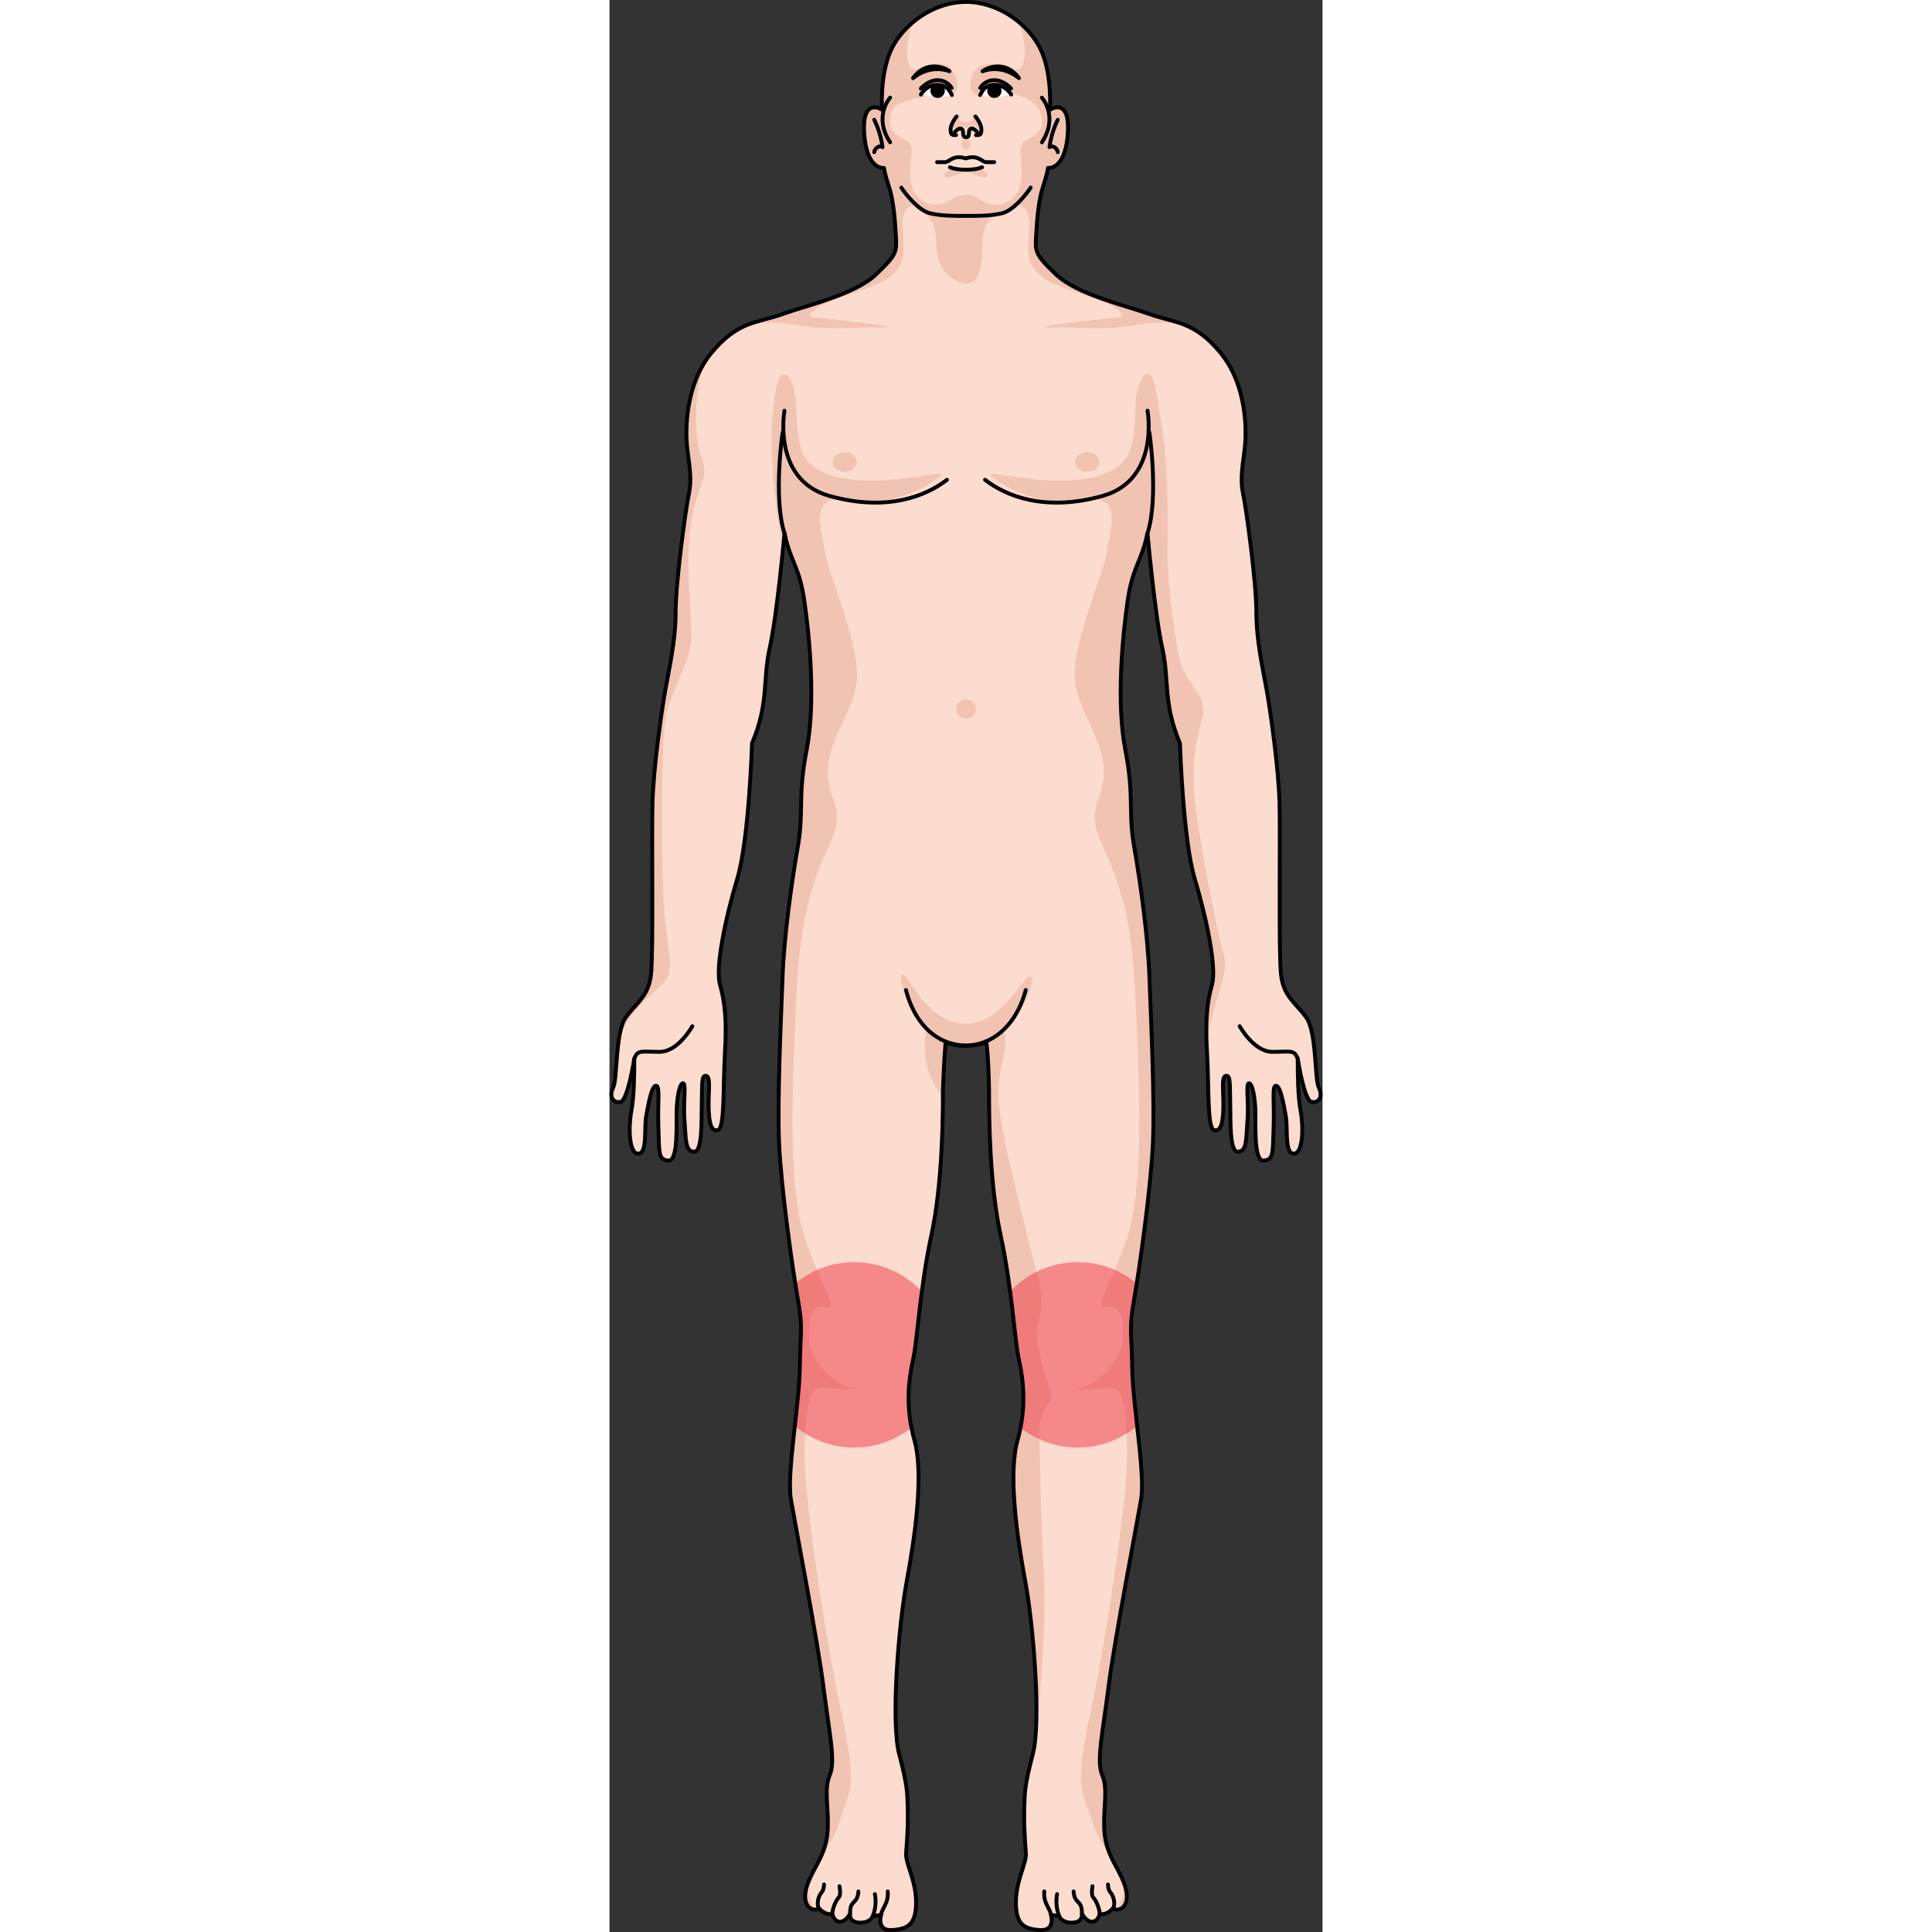 <?xml version="1.0" encoding="utf-8"?>
<!-- Created by: Science Figures, www.sciencefigures.org, Generator: Science Figures Editor -->
<svg version="1.1" id="Layer_1" xmlns="http://www.w3.org/2000/svg" xmlns:xlink="http://www.w3.org/1999/xlink" 
	 width="800px" height="800px" viewBox="0 0 184.907 500.999" enable-background="new 0 0 184.907 500.999"
	 xml:space="preserve">
<rect x="0" y="0" width="184.907" height="500.999" fill="#333333" stroke="none"/>
<g>
	<g>
		<path fill="#FCDCCE" d="M183.944,282.041c-1.149-2.3-0.487-14.43-3.3-18.263c-2.809-3.831-5.875-5.365-6.514-11.114
			c-0.639-5.749-0.128-35.641-0.383-44.583c-0.256-8.942-2.299-23.377-3.322-29.126c-1.021-5.748-2.683-12.774-2.683-20.311
			c0-7.537-2.556-26.443-3.448-30.658c-0.895-4.216,0.127-8.432,0.51-12.391c0.383-3.961,0.512-15.841-6.386-24.145
			c-6.898-8.303-11.88-7.664-18.268-9.964c-6.387-2.3-18.905-5.108-24.399-10.347c-5.492-5.237-5.365-5.877-5.109-10.22
			c0.255-4.345,0.64-9.068,1.789-12.519c1.151-3.451,1.277-4.854,1.277-4.854s4.342,0.637,5.109-8.433
			c0.767-9.069-3.449-7.41-4.599-6.643c0,0,0.639-9.325-2.427-15.713C108.725,6.373,100.965,0.5,92.453,0.5
			c-8.51,0-16.271,5.873-19.336,12.259c-3.068,6.389-2.428,15.713-2.428,15.713c-1.15-0.767-5.367-2.426-4.6,6.643
			c0.767,9.07,5.11,8.433,5.11,8.433s0.128,1.402,1.276,4.854c1.15,3.45,1.533,8.174,1.789,12.519
			c0.256,4.343,0.383,4.982-5.109,10.22c-5.493,5.238-18.012,8.047-24.4,10.347c-6.386,2.3-11.367,1.661-18.267,9.964
			c-6.898,8.304-6.771,20.184-6.388,24.145c0.383,3.959,1.406,8.175,0.511,12.391c-0.894,4.215-3.448,23.121-3.448,30.658
			c0,7.536-1.662,14.563-2.683,20.311c-1.021,5.749-3.066,20.184-3.32,29.126c-0.255,8.942,0.255,38.834-0.383,44.583
			c-0.64,5.749-3.706,7.283-6.516,11.114c-2.81,3.833-2.15,15.963-3.3,18.263c-1.148,2.302-0.021,4.089,1.895,3.706
			c1.916-0.385,3.577-11.235,3.577-11.235c0,3.575,0,9.578-0.768,13.666c-0.767,4.091-0.638,10.985,1.789,10.985
			c2.427,0,1.533-6.642,2.044-9.58c0.511-2.939,1.406-8.049,2.556-8.049c1.151,0,0.383,4.345,0.638,10.859
			c0.255,6.516-0.128,8.303,2.555,8.559c2.682,0.254,2.044-9.709,2.171-13.157c0.129-3.45,0.767-6.898,1.662-6.898
			c0.893,0,0,4.854,0.383,9.709c0.383,4.853,0.128,7.919,2.428,8.048c2.299,0.127,1.916-8.048,2.044-12.774
			c0.128-4.726-0.128-7.155,1.149-6.9c1.277,0.256,0.51,4.6,0.638,8.432c0.13,3.832,0.64,6.131,2.427,5.621
			c1.789-0.511,1.279-11.498,1.789-19.928c0.512-8.433,0-13.285-1.276-17.758c-1.278-4.471,1.404-17.245,4.472-27.464
			c3.065-10.22,3.832-35.13,3.832-35.13c4.471-10.604,2.682-16.224,4.598-24.781c1.917-8.562,3.832-29.767,3.832-29.767
			c1.406,7.156,3.833,8.688,5.109,17.373c1.279,8.687,3.067,26.315,0.641,38.835c-2.428,12.518-0.641,15.585-2.3,25.165
			c-1.661,9.581-3.577,23.25-3.961,33.853c-0.383,10.602-1.404,31.936-0.894,43.178c0.51,11.244,3.449,32.319,4.854,40.238
			c1.404,7.923,0.638,8.178,0.511,17.887c-0.128,9.707-3.449,27.337-2.3,34.105c1.151,6.771,6.899,36.408,8.431,48.545
			c1.533,12.137,3.195,19.29,1.661,22.865c-1.534,3.578-0.383,7.92-0.511,13.412c-0.127,5.495-2.172,8.56-3.833,11.753
			c-1.659,3.194-2.683,6.134-1.659,8.306c1.021,2.169,3.32,1.276,3.32,1.276c1.917,1.915,3.32,1.276,3.32,1.276
			s0.256,1.789,1.789,2.043c1.534,0.257,2.811-2.043,2.811-2.043s-0.383,2.173,2.428,2.3c2.81,0.128,3.449-1.661,3.449-1.661
			l2.171-0.382c0,0-1.276,4.214,2.812,3.959c4.087-0.255,6.258-1.405,6.258-7.153c0-5.748-2.785-10.182-2.586-12.772
			c0.199-2.589,0.598-7.57,0.398-12.55c-0.127-3.187,0-4.78-2.189-13.147c-2.192-8.365-0.201-33.265,1.99-45.019
			c2.191-11.752,4.383-27.689,1.993-36.252c-2.393-8.566-1.595-15.539-0.398-20.916c1.194-5.379,1.791-18.725,4.78-32.47
			c2.987-13.744,2.987-32.448,2.987-37.828c0-0.537,0.323-8.423,0.688-12.162c3.857,1.766,8.276,0.784,10.574,0.157
			c0.466,3.154,0.647,9.356,0.683,11.912c0,0.033,0.007,0.059,0.007,0.093c0,0.189,0,0.407,0,0.641c0,0.002,0,0.004,0,0.006l0,0
			c0.003,6.408,0.104,23.925,2.986,37.182c2.988,13.745,3.586,27.091,4.781,32.47c1.195,5.377,1.992,12.35-0.399,20.916
			c-2.391,8.563-0.199,24.5,1.993,36.252c2.191,11.754,4.183,36.653,1.992,45.019c-2.191,8.367-2.064,9.961-2.191,13.147
			c-0.199,4.979,0.2,9.961,0.398,12.55c0.199,2.59-2.588,7.024-2.588,12.772c0,5.748,2.172,6.898,6.261,7.153
			c4.087,0.255,2.81-3.959,2.81-3.959l2.172,0.382c0,0,0.639,1.789,3.449,1.661c2.811-0.127,2.428-2.3,2.428-2.3
			s1.277,2.3,2.809,2.043c1.534-0.254,1.788-2.043,1.788-2.043s1.406,0.639,3.321-1.276c0,0,2.3,0.893,3.322-1.276
			c1.022-2.172,0-5.111-1.661-8.306c-1.661-3.192-3.705-6.258-3.832-11.753c-0.129-5.492,1.021-9.834-0.512-13.412
			c-1.531-3.575,0.128-10.728,1.662-22.865c1.533-12.137,7.281-41.773,8.431-48.545c1.15-6.768-2.172-24.398-2.301-34.105
			c-0.127-9.709-0.893-9.964,0.513-17.887c1.404-7.919,4.343-28.994,4.854-40.238c0.511-11.241-0.511-32.576-0.894-43.178
			c-0.384-10.603-2.301-24.272-3.96-33.853c-1.661-9.58,0.128-12.647-2.3-25.165c-2.427-12.519-0.64-30.148,0.639-38.835
			c1.277-8.686,3.703-10.217,5.109-17.373c0,0,1.917,21.205,3.832,29.767c1.916,8.558,0.129,14.177,4.599,24.781
			c0,0,0.768,24.91,3.833,35.13c3.066,10.219,5.748,22.993,4.472,27.464c-1.278,4.473-1.789,9.325-1.278,17.758
			c0.511,8.43,0,19.417,1.789,19.928c1.789,0.51,2.299-1.789,2.428-5.621c0.127-3.832-0.639-8.176,0.638-8.432
			c1.278-0.256,1.022,2.174,1.15,6.9c0.128,4.727-0.257,12.901,2.042,12.774c2.301-0.129,2.045-3.195,2.428-8.048
			c0.383-4.855-0.51-9.709,0.383-9.709c0.896,0,1.533,3.448,1.662,6.898c0.127,3.448-0.512,13.411,2.172,13.157
			c2.682-0.256,2.299-2.043,2.555-8.559c0.255-6.515-0.512-10.859,0.638-10.859c1.151,0,2.044,5.11,2.556,8.049
			c0.511,2.938-0.384,9.58,2.043,9.58c2.428,0,2.556-6.894,1.789-10.985c-0.766-4.088-0.766-10.091-0.766-13.666
			c0,0,1.66,10.851,3.576,11.235C183.966,286.129,185.095,284.342,183.944,282.041z"/>
	</g>
	<g>
		<path fill="#FCDCCE" d="M183.944,282.041c-1.149-2.3-0.487-14.43-3.3-18.263c-2.809-3.831-5.875-5.365-6.514-11.114
			c-0.639-5.749-0.128-35.641-0.383-44.583c-0.256-8.942-2.299-23.377-3.322-29.126c-1.021-5.748-2.683-12.774-2.683-20.311
			c0-7.537-2.556-26.443-3.448-30.658c-0.895-4.216,0.127-8.432,0.51-12.391c0.383-3.961,0.512-15.841-6.386-24.145
			c-6.898-8.303-11.88-7.664-18.268-9.964c-6.387-2.3-18.905-5.108-24.399-10.347c-5.492-5.237-5.365-5.877-5.109-10.22
			c0.255-4.345,0.64-9.068,1.789-12.519c1.151-3.451,1.277-4.854,1.277-4.854s4.342,0.637,5.109-8.433
			c0.767-9.069-3.449-7.41-4.599-6.643c0,0,0.639-9.325-2.427-15.713C108.725,6.373,100.965,0.5,92.453,0.5
			c-8.51,0-16.271,5.873-19.336,12.259c-3.068,6.389-2.428,15.713-2.428,15.713c-1.15-0.767-5.367-2.426-4.6,6.643
			c0.767,9.07,5.11,8.433,5.11,8.433s0.128,1.402,1.276,4.854c1.15,3.45,1.533,8.174,1.789,12.519
			c0.256,4.343,0.383,4.982-5.109,10.22c-5.493,5.238-18.012,8.047-24.4,10.347c-6.386,2.3-11.367,1.661-18.267,9.964
			c-6.898,8.304-6.771,20.184-6.388,24.145c0.383,3.959,1.406,8.175,0.511,12.391c-0.894,4.215-3.448,23.121-3.448,30.658
			c0,7.536-1.662,14.563-2.683,20.311c-1.021,5.749-3.066,20.184-3.32,29.126c-0.255,8.942,0.255,38.834-0.383,44.583
			c-0.64,5.749-3.706,7.283-6.516,11.114c-2.81,3.833-2.15,15.963-3.3,18.263c-1.148,2.302-0.021,4.089,1.895,3.706
			c1.916-0.385,3.577-11.235,3.577-11.235c0,3.575,0,9.578-0.768,13.666c-0.767,4.091-0.638,10.985,1.789,10.985
			c2.427,0,1.533-6.642,2.044-9.58c0.511-2.939,1.406-8.049,2.556-8.049c1.151,0,0.383,4.345,0.638,10.859
			c0.255,6.516-0.128,8.303,2.555,8.559c2.682,0.254,2.044-9.709,2.171-13.157c0.129-3.45,0.767-6.898,1.662-6.898
			c0.893,0,0,4.854,0.383,9.709c0.383,4.853,0.128,7.919,2.428,8.048c2.299,0.127,1.916-8.048,2.044-12.774
			c0.128-4.726-0.128-7.155,1.149-6.9c1.277,0.256,0.51,4.6,0.638,8.432c0.13,3.832,0.64,6.131,2.427,5.621
			c1.789-0.511,1.279-11.498,1.789-19.928c0.512-8.433,0-13.285-1.276-17.758c-1.278-4.471,1.404-17.245,4.472-27.464
			c3.065-10.22,3.832-35.13,3.832-35.13c4.471-10.604,2.682-16.224,4.598-24.781c1.917-8.562,3.832-29.767,3.832-29.767
			c1.406,7.156,3.833,8.688,5.109,17.373c1.279,8.687,3.067,26.315,0.641,38.835c-2.428,12.518-0.641,15.585-2.3,25.165
			c-1.661,9.581-3.577,23.25-3.961,33.853c-0.383,10.602-1.404,31.936-0.894,43.178c0.51,11.244,3.449,32.319,4.854,40.238
			c1.404,7.923,0.638,8.178,0.511,17.887c-0.128,9.707-3.449,27.337-2.3,34.105c1.151,6.771,6.899,36.408,8.431,48.545
			c1.533,12.137,3.195,19.29,1.661,22.865c-1.534,3.578-0.383,7.92-0.511,13.412c-0.127,5.495-2.172,8.56-3.833,11.753
			c-1.659,3.194-2.683,6.134-1.659,8.306c1.021,2.169,3.32,1.276,3.32,1.276c1.917,1.915,3.32,1.276,3.32,1.276
			s0.256,1.789,1.789,2.043c1.534,0.257,2.811-2.043,2.811-2.043s-0.383,2.173,2.428,2.3c2.81,0.128,3.449-1.661,3.449-1.661
			l2.171-0.382c0,0-1.276,4.214,2.812,3.959c4.087-0.255,6.258-1.405,6.258-7.153c0-5.748-2.785-10.182-2.586-12.772
			c0.199-2.589,0.598-7.57,0.398-12.55c-0.127-3.187,0-4.78-2.189-13.147c-2.192-8.365-0.201-33.265,1.99-45.019
			c2.191-11.752,4.383-27.689,1.993-36.252c-2.393-8.566-1.595-15.539-0.398-20.916c1.194-5.379,1.791-18.725,4.78-32.47
			c2.987-13.744,2.987-32.448,2.987-37.828c0-0.537,0.323-8.423,0.688-12.162c3.857,1.766,8.276,0.784,10.574,0.157
			c0.466,3.154,0.647,9.356,0.683,11.912c0,0.033,0.007,0.059,0.007,0.093c0,0.189,0,0.407,0,0.641c0,0.002,0,0.004,0,0.006l0,0
			c0.003,6.408,0.104,23.925,2.986,37.182c2.988,13.745,3.586,27.091,4.781,32.47c1.195,5.377,1.992,12.35-0.399,20.916
			c-2.391,8.563-0.199,24.5,1.993,36.252c2.191,11.754,4.183,36.653,1.992,45.019c-2.191,8.367-2.064,9.961-2.191,13.147
			c-0.199,4.979,0.2,9.961,0.398,12.55c0.199,2.59-2.588,7.024-2.588,12.772c0,5.748,2.172,6.898,6.261,7.153
			c4.087,0.255,2.81-3.959,2.81-3.959l2.172,0.382c0,0,0.639,1.789,3.449,1.661c2.811-0.127,2.428-2.3,2.428-2.3
			s1.277,2.3,2.809,2.043c1.534-0.254,1.788-2.043,1.788-2.043s1.406,0.639,3.321-1.276c0,0,2.3,0.893,3.322-1.276
			c1.022-2.172,0-5.111-1.661-8.306c-1.661-3.192-3.705-6.258-3.832-11.753c-0.129-5.492,1.021-9.834-0.512-13.412
			c-1.531-3.575,0.128-10.728,1.662-22.865c1.533-12.137,7.281-41.773,8.431-48.545c1.15-6.768-2.172-24.398-2.301-34.105
			c-0.127-9.709-0.893-9.964,0.513-17.887c1.404-7.919,4.343-28.994,4.854-40.238c0.511-11.241-0.511-32.576-0.894-43.178
			c-0.384-10.603-2.301-24.272-3.96-33.853c-1.661-9.58,0.128-12.647-2.3-25.165c-2.427-12.519-0.64-30.148,0.639-38.835
			c1.277-8.686,3.703-10.217,5.109-17.373c0,0,1.917,21.205,3.832,29.767c1.916,8.558,0.129,14.177,4.599,24.781
			c0,0,0.768,24.91,3.833,35.13c3.066,10.219,5.748,22.993,4.472,27.464c-1.278,4.473-1.789,9.325-1.278,17.758
			c0.511,8.43,0,19.417,1.789,19.928c1.789,0.51,2.299-1.789,2.428-5.621c0.127-3.832-0.639-8.176,0.638-8.432
			c1.278-0.256,1.022,2.174,1.15,6.9c0.128,4.727-0.257,12.901,2.042,12.774c2.301-0.129,2.045-3.195,2.428-8.048
			c0.383-4.855-0.51-9.709,0.383-9.709c0.896,0,1.533,3.448,1.662,6.898c0.127,3.448-0.512,13.411,2.172,13.157
			c2.682-0.256,2.299-2.043,2.555-8.559c0.255-6.515-0.512-10.859,0.638-10.859c1.151,0,2.044,5.11,2.556,8.049
			c0.511,2.938-0.384,9.58,2.043,9.58c2.428,0,2.556-6.894,1.789-10.985c-0.766-4.088-0.766-10.091-0.766-13.666
			c0,0,1.66,10.851,3.576,11.235C183.966,286.129,185.095,284.342,183.944,282.041z"/>
	</g>
	<g>
		<path fill="#F1C3B3" d="M111.208,342.807c1.845-7.725,0-10.721-2.536-21.098c-2.536-10.377-6.451-25.321-7.549-34.084
			c-1.098-8.762,1.439-12.566,1.555-17.755c0.018-0.822-0.124-1.835-0.343-2.969c-2.951,2.876-6.496,4.205-9.92,4.205
			c-3.561,0-7.255-1.355-10.275-4.453c-0.597,3.921-0.676,8.304,0.94,12.04c2.767,6.396,2.984,2.942,3.336,11.586
			c0.012,0.293,0.041,0.665,0.082,1.099c0.08-4.132,0.081-7.388,0.081-8.997c0-0.343,0.2-8.209,0.587-12.162
			c3.857,1.766,8.276,0.784,10.574,0.157c0.41,2.775,0.599,7.909,0.663,10.847c0.075,0.347,0.128,0.721,0.128,1.158
			c0,5.38-0.002,24.084,2.986,37.828c2.988,13.745,3.586,27.091,4.781,32.47c1.195,5.377,1.992,12.35-0.398,20.916
			c-2.391,8.563-0.199,24.5,1.993,36.252c1.8,9.657,3.464,28.182,2.785,39.125c0.767-6.776,2.729-26.837,1.913-42.064
			c-1.038-19.369-0.807-27.437-1.153-33.548c-0.346-6.112,1.384-8.302,2.883-10.031C115.821,361.6,109.364,350.532,111.208,342.807z
			"/>
	</g>
	<path fill="#F1C3B3" d="M131.388,483.884c2.027,3.991,2.43,7.392,1.032,9.358c-0.422,0.594-0.336,1.209,0.024,1.807
		c0.527-0.176,1.055-0.555,1.42-1.329c1.021-2.171,0-5.112-1.661-8.304C131.938,484.905,131.663,484.399,131.388,483.884z
		 M159.492,248.387c-1.467-4.757-6.284-28.494-7.534-39.494s0-16,1.75-22.5s-4.5-8.5-6-16s-3.25-21-3-29s0-26-2.253-34.931l0,0
		c-0.058-0.578-0.121-1.153-0.193-1.723c-0.456-3.58-1.456-10.096-3.883-6.941c-2.427,3.155-1.699,8.25-2.427,14.803
		c-0.728,6.552-4.014,10.92-15.232,11.891c-11.219,0.971-24.34-2.992-21.8-1.099c2.54,1.892,10.823,8.137,22.957,6.195
		c12.134-1.94,7.767,8.008,7.038,13.591c-0.729,5.582-8.327,21.841-8.289,32.032c0.039,10.192,11.245,19.143,6.37,31.411
		c-4.875,12.271,7.259,12.27,9.2,48.672c1.941,36.401,1.698,54.844-2.185,66.251c-3.883,11.404-8.979,18.688-5.339,17.473
		c3.641-1.214,4.854,2.67,4.368,8.736c-0.485,6.066-7.522,11.648-10.92,12.134c-3.398,0.484,3.882,0.484,7.28,0
		c3.397-0.485,4.611,3.397,4.853,16.503c0.242,13.104-6.542,54.115-9.217,66.25c-2.675,12.134-3.681,19.413-1.843,24.025
		c1.838,4.609,2.172,8.076,6.008,13.588c0.66,0.949,1.236,1.881,1.738,2.785c-1.289-2.477-2.474-5.236-2.569-9.379
		c-0.129-5.49,1.021-9.834-0.512-13.41c-1.531-3.576,0.128-10.73,1.662-22.866c1.533-12.137,7.281-41.774,8.431-48.544
		c1.15-6.771-2.172-24.398-2.301-34.107c-0.127-9.71-0.893-9.965,0.513-17.887c1.404-7.919,4.343-28.995,4.854-40.239
		c0.511-11.241-0.512-32.574-0.895-43.176c-0.384-10.604-2.301-24.273-3.96-33.854c-1.662-9.578,0.128-12.646-2.3-25.165
		c-2.427-12.52-0.64-30.146,0.638-38.835c1.278-8.685,3.704-10.217,5.11-17.373c0,0,1.917,21.205,3.832,29.767
		c1.916,8.558,0.129,14.179,4.598,24.783c0,0,0.769,24.908,3.833,35.129c3.067,10.221,5.748,22.995,4.472,27.464
		c-1.184,4.142-1.708,8.615-1.373,15.952C155.436,262.006,160.76,252.499,159.492,248.387z M155.28,278.37
		c0.081-0.474,0.064-1.213-0.07-2.266C155.238,276.854,155.26,277.613,155.28,278.37z M52.207,486.842
		c-1.217,2.636-1.83,5.033-0.961,6.878c0.313,0.664,0.745,1.038,1.195,1.242c0.315-0.569,0.379-1.153-0.023-1.72
		C51.382,491.784,51.337,489.534,52.207,486.842z M23.709,118.038c-2.023-5.144-1.612-15.946,0.774-23.584
		c-4.747,7.942-4.618,17.638-4.279,21.142c0.382,3.959,1.406,8.175,0.511,12.391c-0.894,4.215-3.448,23.123-3.448,30.659
		c0,7.537-1.662,14.563-2.684,20.309c-1.021,5.748-3.064,20.186-3.32,29.127c-0.255,8.943,0.256,38.834-0.383,44.583
		c-0.64,5.748-3.706,7.283-6.516,11.113c-1.275,1.739-1.628,3.95-1.741,6.064c1.236-6.625,8.164-11.551,11.338-14.949
		c3.502-3.749,0.498-9.249,0-23.189c-0.498-13.938-0.502-37.56,0.498-44.811c1-7.249,6.5-14.749,6.75-21.249s-1.75-19.251,0-30.251
		S26.209,124.393,23.709,118.038z M62.962,129.588c12.134,1.941,20.417-4.304,22.956-6.195c2.54-1.894-10.58,2.069-21.799,1.099
		c-11.219-0.971-14.505-5.339-15.232-11.891c-0.728-6.553,0-11.647-2.427-14.803c-2.426-3.154-3.426,3.361-3.882,6.941
		c-1.875,14.715,1.518,32.852,2.514,37.682c0.256-2.563,0.405-4.217,0.405-4.217c1.406,7.156,3.833,8.689,5.109,17.373
		c1.279,8.688,3.067,26.315,0.641,38.835c-2.428,12.519-0.641,15.587-2.3,25.165c-1.661,9.581-3.577,23.25-3.961,33.854
		c-0.383,10.602-1.404,31.935-0.894,43.176c0.511,11.244,3.449,32.32,4.854,40.239c1.404,7.922,0.638,8.177,0.511,17.887
		c-0.128,9.708-3.449,27.336-2.3,34.107c1.151,6.77,6.899,36.407,8.431,48.544c1.533,12.136,3.195,19.29,1.661,22.866
		c-1.534,3.576-0.383,7.92-0.511,13.41c-0.071,3.03-0.724,5.318-1.573,7.299c0.154-0.234,0.308-0.469,0.472-0.705
		c3.836-5.512,4.17-8.979,6.008-13.588c1.838-4.612,0.832-11.892-1.843-24.025c-2.675-12.135-9.459-53.146-9.217-66.25
		c0.243-13.105,1.456-16.988,4.854-16.503c3.397,0.484,10.678,0.484,7.28,0c-3.397-0.485-10.434-6.067-10.92-12.134
		c-0.485-6.066,0.728-9.95,4.368-8.736c3.641,1.215-1.456-6.068-5.338-17.473c-3.883-11.407-4.126-29.85-2.185-66.251
		c1.941-36.402,14.075-36.401,9.2-48.672c-4.875-12.269,6.331-21.219,6.369-31.411c0.038-10.191-7.561-26.45-8.289-32.032
		C55.196,137.596,50.828,127.648,62.962,129.588z"/>
	<g>
		<path id="changecolor" opacity="0.5" fill="#EE3445" d="M136.731,332.811c-4.157-3.44-9.491-5.507-15.309-5.507
			c-6.913,0-13.139,2.923-17.523,7.595c1.027,7.828,1.544,14.389,2.298,17.78c1.035,4.656,1.767,10.511,0.394,17.558
			c4.085,3.21,9.233,5.13,14.831,5.13c5.866,0,11.24-2.105,15.412-5.597c-0.613-5.482-1.231-10.959-1.285-15.038
			c-0.127-9.709-0.893-9.964,0.513-17.887C136.259,335.74,136.486,334.369,136.731,332.811z"/>
		<path id="changecolor_8_" opacity="0.5" fill="#EE3445" d="M81.005,334.913c-4.385-4.681-10.617-7.609-17.537-7.609
			c-5.81,0-11.139,2.062-15.294,5.495c0.246,1.563,0.474,2.938,0.671,4.047c1.404,7.923,0.638,8.178,0.511,17.887
			c-0.054,4.081-0.672,9.564-1.285,15.05c4.17,3.485,9.539,5.584,15.398,5.584c5.605,0,10.758-1.924,14.845-5.141
			c-1.371-7.043-0.638-12.894,0.397-17.547C79.463,349.29,79.98,342.735,81.005,334.913z"/>
	</g>
	<path fill="#F1C3B3" d="M76.114,252.693c-2.601,0,4.385,18.414,16.315,18.414s18.299-15.84,16.914-17.796
		c-1.385-1.956-6.761,12.148-16.914,12.148S77.591,252.693,76.114,252.693z"/>
	<g>
		<g>
			<path fill="#F1C3B3" d="M115.75,71.139c-5.492-5.237-5.365-5.876-5.109-10.22c0.255-4.344,0.64-9.067,1.789-12.518
				c1.15-3.451,1.277-4.854,1.277-4.854s4.342,0.638,5.109-8.434c0.767-9.067-3.449-7.409-4.599-6.642c0,0,0.639-9.325-2.427-15.713
				c-1.378-2.869-3.709-5.631-6.629-7.807c3.099,2.767,3.7,14.37,0,12.975c-2.781-1.049-6.218-1.92-9.089-0.78
				c-2.007,0.798-3.559,5.36-1.715,7.03c2.136,1.933,6.855-0.498,9.421-0.084c3.725,0.601,8.119,2.739,8.338,7.02
				c0.274,5.358-5.558,4.019-5.558,7.693c0,3.674,1.821,10.883-3.277,13.515c-5.091,2.627-6.877-1.813-10.828-1.829
				c-3.967,0.016-5.753,4.456-10.844,1.829c-5.099-2.632-3.277-9.841-3.277-13.515c0-3.675-5.833-2.335-5.558-7.693
				c0.07-1.362,0.499-2.902,1.577-3.827c0.728-0.622,2.202-0.839,3.11-1.191c1.277-0.496,2.637-0.761,3.968-1.062
				c1.771-0.402,3.519-0.287,5.29-0.212c1.267,0.054,2.892-0.506,3.415-1.824c0.597-1.502-0.929-5.145-2.403-5.972
				c-2.098-1.175-5.951,0.129-8.002,0.902c-3.689,1.391-3.102-10.143-0.025-12.95c-2.899,2.173-5.217,4.925-6.588,7.782
				c-3.068,6.388-2.428,15.713-2.428,15.713c-1.15-0.768-5.367-2.426-4.6,6.642c0.767,9.071,5.11,8.434,5.11,8.434
				s0.128,1.403,1.276,4.854c1.15,3.45,1.533,8.174,1.789,12.518c0.256,4.344,0.383,4.982-5.109,10.22
				c-5.493,5.239-18.012,8.048-24.4,10.347c-0.111,0.04-0.22,0.074-0.33,0.115c0,0,22.344-5.89,27.365-9.167
				c5.021-3.278,4.721-6.646,4.266-12.929c-0.455-6.283,2.494-7.31,5.246-5.002c2.735,2.294,11.059,1.488,11.16,1.48
				c0.102,0.008,8.392,0.813,11.127-1.48c2.752-2.308,5.701-1.281,5.246,5.002c-0.455,6.282-0.755,9.65,4.266,12.929
				c5.021,3.277,27.365,9.167,27.365,9.161c-0.106-0.039-0.21-0.069-0.317-0.109C133.763,79.187,121.244,76.379,115.75,71.139z"/>
			<path fill="#F1C3B3" d="M95.682,43.677c-1.424,0.469-3.228,0.337-3.228,0.337s-1.805,0.132-3.229-0.337
				c0,0-2.972,0.988-2.243,2.08c0.728,1.095,3.568-1.038,5.472-1.038c1.903,0,4.743,2.133,5.472,1.038
				C98.654,44.666,95.682,43.677,95.682,43.677z"/>
			<path fill="#F1C3B3" d="M93.372,36.198h-0.919h-0.919c0,0-0.657,2.608,0.919,2.608C94.029,38.806,93.372,36.198,93.372,36.198z"
				/>
			<g>
				<path fill="#F1C3B3" d="M92.453,35.032c0,0,0.185-0.855,0-1.547C92.269,34.176,92.453,35.032,92.453,35.032z"/>
				<path fill="#F1C3B3" d="M96.108,32.157c-0.368-2.605-2.361-2.513-2.361-2.513s1.521,2.002-1.293,2.002
					c-2.814,0-1.293-2.002-1.293-2.002s-1.994-0.092-2.361,2.513c-0.368,2.606,1.005,0.467,2.6,0.467c0.643,0,0.93,0.396,1.055,0.86
					c0.125-0.464,0.412-0.86,1.055-0.86C95.103,32.625,96.476,34.763,96.108,32.157z"/>
			</g>
			<path fill="#F1C3B3" d="M77.959,53.521c1.844,0,6.817,2.124,6.817,9.875c0,7.749,5.508,10.124,7.596,10.124
				c2.087,0,4.364-1,4.364-10c0-6.25,2.592-7.385,4.116-7.85c0,0-10.904-2.525-13.336-2.15
				C85.084,53.896,77.959,53.521,77.959,53.521z"/>
		</g>
		<path fill="#F1C3B3" d="M140.15,81.487c-3.769-1.356-9.666-2.896-15.001-5.003c-0.163,0.326,0.021,0.625,0.757,0.863
			c3.641,1.185,9.516,4.728,6.058,4.974c-3.458,0.241-24.45,2.667-17.734,2.562c6.716-0.105,13.912,0.834,22.578-0.622
			c8.092-1.36,11.982-0.179,15.296,1.479C148.083,83.261,144.432,83.029,140.15,81.487z M53.073,82.321
			c-3.458-0.245,2.417-3.789,6.058-4.974c0.767-0.249,0.938-0.563,0.735-0.904c-5.364,2.127-11.314,3.679-15.109,5.044
			c-3.958,1.427-7.377,1.726-11.047,3.724l-1.399,0.844c-0.012,0.008-0.024,0.018-0.037,0.025c3.472-1.83,7.321-3.27,15.956-1.819
			c8.666,1.456,15.862,0.517,22.578,0.622C77.523,84.988,56.531,82.562,53.073,82.321z"/>
		<path fill="none" stroke="#000000" stroke-linecap="round" stroke-linejoin="round" stroke-miterlimit="10" d="M72.776,25.322
			c0,0-4.429,4.854,0,11.582"/>
		<path fill="none" stroke="#000000" stroke-linecap="round" stroke-linejoin="round" stroke-miterlimit="10" d="M112.131,25.322
			c0,0,4.428,4.854,0,11.582"/>
		<path fill="none" stroke="#000000" stroke-linecap="round" stroke-linejoin="round" stroke-miterlimit="10" d="M75.684,48.656
			c0.768,1.192,4.259,5.877,7.408,6.645c3.152,0.766,6.951,0.682,9.334,0.682"/>
		<path fill="#FFFFFF" d="M80.752,24.512c0,0,1.448-2.512,4.129-2.512c2.683,0,3.279,1.492,3.918,2.64
			C88.799,24.64,85.75,25.861,80.752,24.512z"/>
		<path fill="none" stroke="#000000" stroke-linecap="round" stroke-linejoin="round" stroke-miterlimit="10" d="M80.752,24.512
			c0,0,1.448-2.512,4.129-2.512c2.683,0,3.279,1.492,3.918,2.64"/>
		<path stroke="#000000" stroke-miterlimit="10" d="M86.456,23.535c0,0.752-0.609,1.361-1.362,1.361
			c-0.752,0-1.361-0.61-1.361-1.361c0-0.752,0.609-1.362,1.361-1.362C85.847,22.173,86.456,22.782,86.456,23.535z"/>
		<path fill="none" stroke="#000000" stroke-linecap="round" stroke-linejoin="round" stroke-miterlimit="10" d="M89.99,30.219
			c0,0-1.533,1.831-1.533,3.363c0,1.533,0.513,1.449,1.406,1.449"/>
		<path fill="none" stroke="#000000" stroke-linecap="round" stroke-linejoin="round" stroke-miterlimit="10" d="M109.223,48.656
			c-0.766,1.192-4.258,5.877-7.409,6.645c-3.149,0.766-6.948,0.682-9.334,0.682"/>
		<path fill="#FFFFFF" d="M104.156,24.512c0,0-1.448-2.512-4.13-2.512c-2.683,0-3.279,1.492-3.918,2.64
			C96.109,24.64,99.448,25.706,104.156,24.512z"/>
		<path fill="none" stroke="#000000" stroke-linecap="round" stroke-linejoin="round" stroke-miterlimit="10" d="M104.156,24.512
			c0,0-1.448-2.512-4.13-2.512c-2.683,0-3.279,1.492-3.918,2.64"/>
		<path stroke="#000000" stroke-miterlimit="10" d="M98.452,23.535c0,0.752,0.61,1.361,1.361,1.361c0.753,0,1.362-0.61,1.362-1.361
			c0-0.752-0.609-1.362-1.362-1.362C99.062,22.173,98.452,22.782,98.452,23.535z"/>
		<path fill="none" stroke="#000000" stroke-linecap="round" stroke-linejoin="round" stroke-miterlimit="10" d="M94.916,30.219
			c0,0,1.532,1.831,1.532,3.363c0,1.533-0.511,1.449-1.403,1.449"/>
		<path fill="none" stroke="#000000" stroke-linecap="round" stroke-linejoin="round" stroke-miterlimit="10" d="M95.341,34.221
			c0,0-1.19-1.377-1.83-0.737c-0.638,0.638,0.143,2.099-1.038,2.099c-1.18,0-0.438-1.461-1.076-2.099
			c-0.64-0.641-1.832,0.737-1.832,0.737"/>
		<path fill="none" stroke="#000000" stroke-linecap="round" stroke-linejoin="round" stroke-miterlimit="10" d="M96.619,43.377
			c0,0-1.307,0.638-4.166,0.638c-2.86,0-4.165-0.638-4.165-0.638"/>
		<path fill="#F1C3B3" d="M94.987,183.884c0,1.398-1.135,2.531-2.533,2.531c-1.399,0-2.531-1.133-2.531-2.531
			c0-1.398,1.132-2.532,2.531-2.532C93.852,181.352,94.987,182.486,94.987,183.884z"/>
		<path fill="none" stroke="#000000" stroke-linecap="round" stroke-linejoin="round" stroke-miterlimit="10" d="M45.381,106.492
			c0,0-3.285,17.93,11.656,22.113c14.939,4.183,25.1,0,30.479-4.184"/>
		<path fill="#F1C3B3" d="M64.119,119.789c0,1.404-1.404,2.541-3.139,2.541c-1.73,0-3.137-1.137-3.137-2.541
			c0-1.404,1.406-2.539,3.137-2.539C62.715,117.25,64.119,118.384,64.119,119.789z"/>
		<path fill="none" stroke="#000000" stroke-linecap="round" stroke-linejoin="round" stroke-miterlimit="10" d="M139.525,106.492
			c0,0,3.286,17.93-11.653,22.113c-14.941,4.183-25.102,0-30.48-4.184"/>
		<path fill="#F1C3B3" d="M120.787,119.789c0,1.404,1.405,2.541,3.139,2.541c1.732,0,3.137-1.137,3.137-2.541
			c0-1.404-1.404-2.539-3.137-2.539C122.193,117.25,120.787,118.384,120.787,119.789z"/>
		<path fill="none" stroke="#000000" stroke-linecap="round" stroke-linejoin="round" stroke-miterlimit="10" d="M45.356,138.205
			c-2.93-9.344-0.455-26.122-0.455-26.122"/>
		<path fill="none" stroke="#000000" stroke-linecap="round" stroke-linejoin="round" stroke-miterlimit="10" d="M139.551,138.205
			c2.931-9.344,0.454-26.122,0.454-26.122"/>
		<path fill="none" stroke="#000000" stroke-linecap="round" stroke-linejoin="round" stroke-miterlimit="10" d="M72.156,490.488
			c0,0,0.228,1.44-0.453,3.03c-0.684,1.592-1.084,1.846-1.264,3.011"/>
		<path fill="none" stroke="#000000" stroke-linecap="round" stroke-linejoin="round" stroke-miterlimit="10" d="M68.268,496.911
			c1.236-3.012,0.555-5.74,0.555-5.74"/>
		<path fill="none" stroke="#000000" stroke-linecap="round" stroke-linejoin="round" stroke-miterlimit="10" d="M57.793,496.272
			c0-1.313,0.952-3.511,1.633-4.192c0.683-0.684,0.227-2.957,0.227-2.957"/>
		<path fill="none" stroke="#000000" stroke-linecap="round" stroke-linejoin="round" stroke-miterlimit="10" d="M62.392,496.272
			c0-2.07,0.411-2.483,1.283-3.353c0.87-0.872,0.87-2.431,0.87-2.431"/>
		<path fill="none" stroke="#000000" stroke-linecap="round" stroke-linejoin="round" stroke-miterlimit="10" d="M54.472,494.996
			c-0.989-0.99-0.198-3.523,0.482-4.205c0.682-0.683,0.683-2.12,0.683-2.12"/>
		<path fill="none" stroke="#000000" stroke-linecap="round" stroke-linejoin="round" stroke-miterlimit="10" d="M112.75,490.488
			c0,0-0.229,1.44,0.455,3.03c0.682,1.592,1.081,1.846,1.264,3.011"/>
		<path fill="none" stroke="#000000" stroke-linecap="round" stroke-linejoin="round" stroke-miterlimit="10" d="M116.639,496.911
			c-1.236-3.012-0.556-5.74-0.556-5.74"/>
		<path fill="none" stroke="#000000" stroke-linecap="round" stroke-linejoin="round" stroke-miterlimit="10" d="M127.115,496.272
			c0-1.313-0.952-3.511-1.633-4.192c-0.684-0.684-0.228-2.957-0.228-2.957"/>
		<path fill="none" stroke="#000000" stroke-linecap="round" stroke-linejoin="round" stroke-miterlimit="10" d="M122.516,496.272
			c0-2.07-0.412-2.483-1.283-3.353c-0.872-0.872-0.872-2.431-0.872-2.431"/>
		<path fill="none" stroke="#000000" stroke-linecap="round" stroke-linejoin="round" stroke-miterlimit="10" d="M130.436,494.996
			c0.99-0.99,0.199-3.523-0.482-4.205c-0.682-0.683-0.684-2.12-0.684-2.12"/>
		<path fill="none" stroke="#000000" stroke-linecap="round" stroke-linejoin="round" stroke-miterlimit="10" d="M163.419,266.107
			c0,0,3.659,6.655,8.483,6.655c4.824,0,5.64-0.608,6.572,1.749"/>
		<path fill="none" stroke="#000000" stroke-linecap="round" stroke-linejoin="round" stroke-miterlimit="10" d="M21.489,266.107
			c0,0-3.661,6.655-8.485,6.655c-4.823,0-5.64-0.608-6.57,1.749"/>
		<path stroke="#000000" stroke-linecap="round" stroke-linejoin="round" stroke-miterlimit="10" d="M78.714,20.257
			c4.781-3.847,9.456-1.769,9.456-1.769s-1.795-1.512-4.728-1.225C80.509,17.551,78.714,20.257,78.714,20.257z"/>
		<path fill="none" stroke="#000000" stroke-linecap="round" stroke-linejoin="round" stroke-miterlimit="10" d="M116.254,31.066
			c0,0-1.639,3.042-2.154,7.093c0.957-0.643,2.063,0.462,2.154,1.29"/>
		<path fill="none" stroke="#000000" stroke-linecap="round" stroke-linejoin="round" stroke-miterlimit="10" d="M68.653,31.066
			c0,0,1.639,3.042,2.155,7.093c-0.958-0.643-2.064,0.462-2.155,1.29"/>
		<path fill="none" stroke="#000000" stroke-linecap="round" stroke-linejoin="round" stroke-miterlimit="10" d="M84.96,42.054
			c0.41,0,1.437,0,2.001,0c1.236,0,2.09-2.043,5.411-0.979c3.318-1.064,4.156,0.979,5.392,0.979c0.563,0,1.593,0,2.001,0"/>
	</g>
	<path fill="none" stroke="#000000" stroke-linecap="round" stroke-linejoin="round" stroke-miterlimit="10" d="M107.95,256.736
		c-2.732,10.042-9.338,14.372-15.535,14.372c-6.197,0-12.811-4.073-15.535-14.372"/>
	<path fill="none" stroke="#000000" stroke-linecap="round" stroke-linejoin="round" stroke-miterlimit="10" d="M183.944,282.041
		c-1.149-2.3-0.487-14.43-3.3-18.263c-2.809-3.831-5.875-5.365-6.514-11.114c-0.639-5.749-0.128-35.641-0.383-44.583
		c-0.256-8.942-2.299-23.377-3.322-29.126c-1.021-5.748-2.683-12.774-2.683-20.311c0-7.537-2.556-26.443-3.448-30.658
		c-0.895-4.216,0.127-8.432,0.51-12.391c0.383-3.961,0.512-15.841-6.386-24.145c-6.898-8.303-11.88-7.664-18.268-9.964
		c-6.387-2.3-18.905-5.108-24.399-10.347c-5.492-5.237-5.365-5.877-5.109-10.22c0.255-4.345,0.64-9.068,1.789-12.519
		c1.151-3.451,1.277-4.854,1.277-4.854s4.342,0.637,5.109-8.433c0.767-9.069-3.449-7.41-4.599-6.643c0,0,0.639-9.325-2.427-15.713
		C108.725,6.373,100.965,0.5,92.453,0.5c-8.51,0-16.271,5.873-19.336,12.259c-3.068,6.389-2.428,15.713-2.428,15.713
		c-1.15-0.767-5.367-2.426-4.6,6.643c0.767,9.07,5.11,8.433,5.11,8.433s0.128,1.402,1.276,4.854c1.15,3.45,1.533,8.174,1.789,12.519
		c0.256,4.343,0.383,4.982-5.109,10.22c-5.493,5.238-18.012,8.047-24.4,10.347c-6.386,2.3-11.367,1.661-18.267,9.964
		c-6.898,8.304-6.771,20.184-6.388,24.145c0.383,3.959,1.406,8.175,0.511,12.391c-0.894,4.215-3.448,23.121-3.448,30.658
		c0,7.536-1.662,14.563-2.683,20.311c-1.021,5.749-3.066,20.184-3.32,29.126c-0.255,8.942,0.255,38.834-0.383,44.583
		c-0.64,5.749-3.706,7.283-6.516,11.114c-2.81,3.833-2.15,15.963-3.3,18.263c-1.148,2.302-0.021,4.089,1.895,3.706
		c1.916-0.385,3.577-11.235,3.577-11.235c0,3.575,0,9.578-0.768,13.666c-0.767,4.091-0.638,10.985,1.789,10.985
		c2.427,0,1.533-6.642,2.044-9.58c0.511-2.939,1.406-8.049,2.556-8.049c1.151,0,0.383,4.345,0.638,10.859
		c0.255,6.516-0.128,8.303,2.555,8.559c2.682,0.254,2.044-9.709,2.171-13.157c0.129-3.45,0.767-6.898,1.662-6.898
		c0.893,0,0,4.854,0.383,9.709c0.383,4.853,0.128,7.919,2.428,8.048c2.299,0.127,1.916-8.048,2.044-12.774
		c0.128-4.726-0.128-7.155,1.149-6.9c1.277,0.256,0.51,4.6,0.638,8.432c0.13,3.832,0.64,6.131,2.427,5.621
		c1.789-0.511,1.279-11.498,1.789-19.928c0.512-8.433,0-13.285-1.276-17.758c-1.278-4.471,1.404-17.245,4.472-27.464
		c3.065-10.22,3.832-35.13,3.832-35.13c4.471-10.604,2.682-16.224,4.598-24.781c1.917-8.562,3.832-29.767,3.832-29.767
		c1.406,7.156,3.833,8.688,5.109,17.373c1.279,8.687,3.067,26.315,0.641,38.835c-2.428,12.518-0.641,15.585-2.3,25.165
		c-1.661,9.581-3.577,23.25-3.961,33.853c-0.383,10.602-1.404,31.936-0.894,43.178c0.51,11.244,3.449,32.319,4.854,40.238
		c1.404,7.923,0.638,8.178,0.511,17.887c-0.128,9.707-3.449,27.337-2.3,34.105c1.151,6.771,6.899,36.408,8.431,48.545
		c1.533,12.137,3.195,19.29,1.661,22.865c-1.534,3.578-0.383,7.92-0.511,13.412c-0.127,5.495-2.172,8.56-3.833,11.753
		c-1.659,3.194-2.683,6.134-1.659,8.306c1.021,2.169,3.32,1.276,3.32,1.276c1.917,1.915,3.32,1.276,3.32,1.276
		s0.256,1.789,1.789,2.043c1.534,0.257,2.811-2.043,2.811-2.043s-0.383,2.173,2.428,2.3c2.81,0.128,3.449-1.661,3.449-1.661
		l2.171-0.382c0,0-1.276,4.214,2.812,3.959c4.087-0.255,6.258-1.405,6.258-7.153c0-5.748-2.785-10.182-2.586-12.772
		c0.199-2.589,0.598-7.57,0.398-12.55c-0.127-3.187,0-4.78-2.189-13.147c-2.192-8.365-0.201-33.265,1.99-45.019
		c2.191-11.752,4.383-27.689,1.993-36.252c-2.393-8.566-1.595-15.539-0.398-20.916c1.194-5.379,1.791-18.725,4.78-32.47
		c2.987-13.744,2.987-32.448,2.987-37.828c0-0.537,0.323-8.423,0.688-12.162c3.857,1.766,8.276,0.784,10.574,0.157
		c0.466,3.154,0.647,9.356,0.683,11.912c0,0.033,0.007,0.059,0.007,0.093c0,0.189,0,0.407,0,0.641c0,0.002,0,0.004,0,0.006l0,0
		c0.003,6.408,0.104,23.925,2.986,37.182c2.988,13.745,3.586,27.091,4.781,32.47c1.195,5.377,1.992,12.35-0.399,20.916
		c-2.391,8.563-0.199,24.5,1.993,36.252c2.191,11.754,4.183,36.653,1.992,45.019c-2.191,8.367-2.064,9.961-2.191,13.147
		c-0.199,4.979,0.2,9.961,0.398,12.55c0.199,2.59-2.588,7.024-2.588,12.772c0,5.748,2.172,6.898,6.261,7.153
		c4.087,0.255,2.81-3.959,2.81-3.959l2.172,0.382c0,0,0.639,1.789,3.449,1.661c2.811-0.127,2.428-2.3,2.428-2.3
		s1.277,2.3,2.809,2.043c1.534-0.254,1.788-2.043,1.788-2.043s1.406,0.639,3.321-1.276c0,0,2.3,0.893,3.322-1.276
		c1.022-2.172,0-5.111-1.661-8.306c-1.661-3.192-3.705-6.258-3.832-11.753c-0.129-5.492,1.021-9.834-0.512-13.412
		c-1.531-3.575,0.128-10.728,1.662-22.865c1.533-12.137,7.281-41.773,8.431-48.545c1.15-6.768-2.172-24.398-2.301-34.105
		c-0.127-9.709-0.893-9.964,0.513-17.887c1.404-7.919,4.343-28.994,4.854-40.238c0.511-11.241-0.511-32.576-0.894-43.178
		c-0.384-10.603-2.301-24.272-3.96-33.853c-1.661-9.58,0.128-12.647-2.3-25.165c-2.427-12.519-0.64-30.148,0.639-38.835
		c1.277-8.686,3.703-10.217,5.109-17.373c0,0,1.917,21.205,3.832,29.767c1.916,8.558,0.129,14.177,4.599,24.781
		c0,0,0.768,24.91,3.833,35.13c3.066,10.219,5.748,22.993,4.472,27.464c-1.278,4.473-1.789,9.325-1.278,17.758
		c0.511,8.43,0,19.417,1.789,19.928c1.789,0.51,2.299-1.789,2.428-5.621c0.127-3.832-0.639-8.176,0.638-8.432
		c1.278-0.256,1.022,2.174,1.15,6.9c0.128,4.727-0.257,12.901,2.042,12.774c2.301-0.129,2.045-3.195,2.428-8.048
		c0.383-4.855-0.51-9.709,0.383-9.709c0.896,0,1.533,3.448,1.662,6.898c0.127,3.448-0.512,13.411,2.172,13.157
		c2.682-0.256,2.299-2.043,2.555-8.559c0.255-6.515-0.512-10.859,0.638-10.859c1.151,0,2.044,5.11,2.556,8.049
		c0.511,2.938-0.384,9.58,2.043,9.58c2.428,0,2.556-6.894,1.789-10.985c-0.766-4.088-0.766-10.091-0.766-13.666
		c0,0,1.66,10.851,3.576,11.235C183.966,286.129,185.095,284.342,183.944,282.041z"/>
	<path fill="none" stroke="#000000" stroke-linecap="round" stroke-linejoin="round" stroke-miterlimit="10" d="M88.739,22.808
		c0,0-1.109-2.011-3.644-2.011s-4.343,2.152-4.343,2.152"/>
	<path fill="none" stroke="#000000" stroke-linecap="round" stroke-linejoin="round" stroke-miterlimit="10" d="M96.139,22.808
		c0,0,1.109-2.011,3.644-2.011s4.343,2.152,4.343,2.152"/>
	<path stroke="#000000" stroke-linecap="round" stroke-linejoin="round" stroke-miterlimit="10" d="M106.192,20.257
		c-4.781-3.847-9.456-1.769-9.456-1.769s1.795-1.512,4.728-1.225S106.192,20.257,106.192,20.257z"/>
</g>
</svg>
